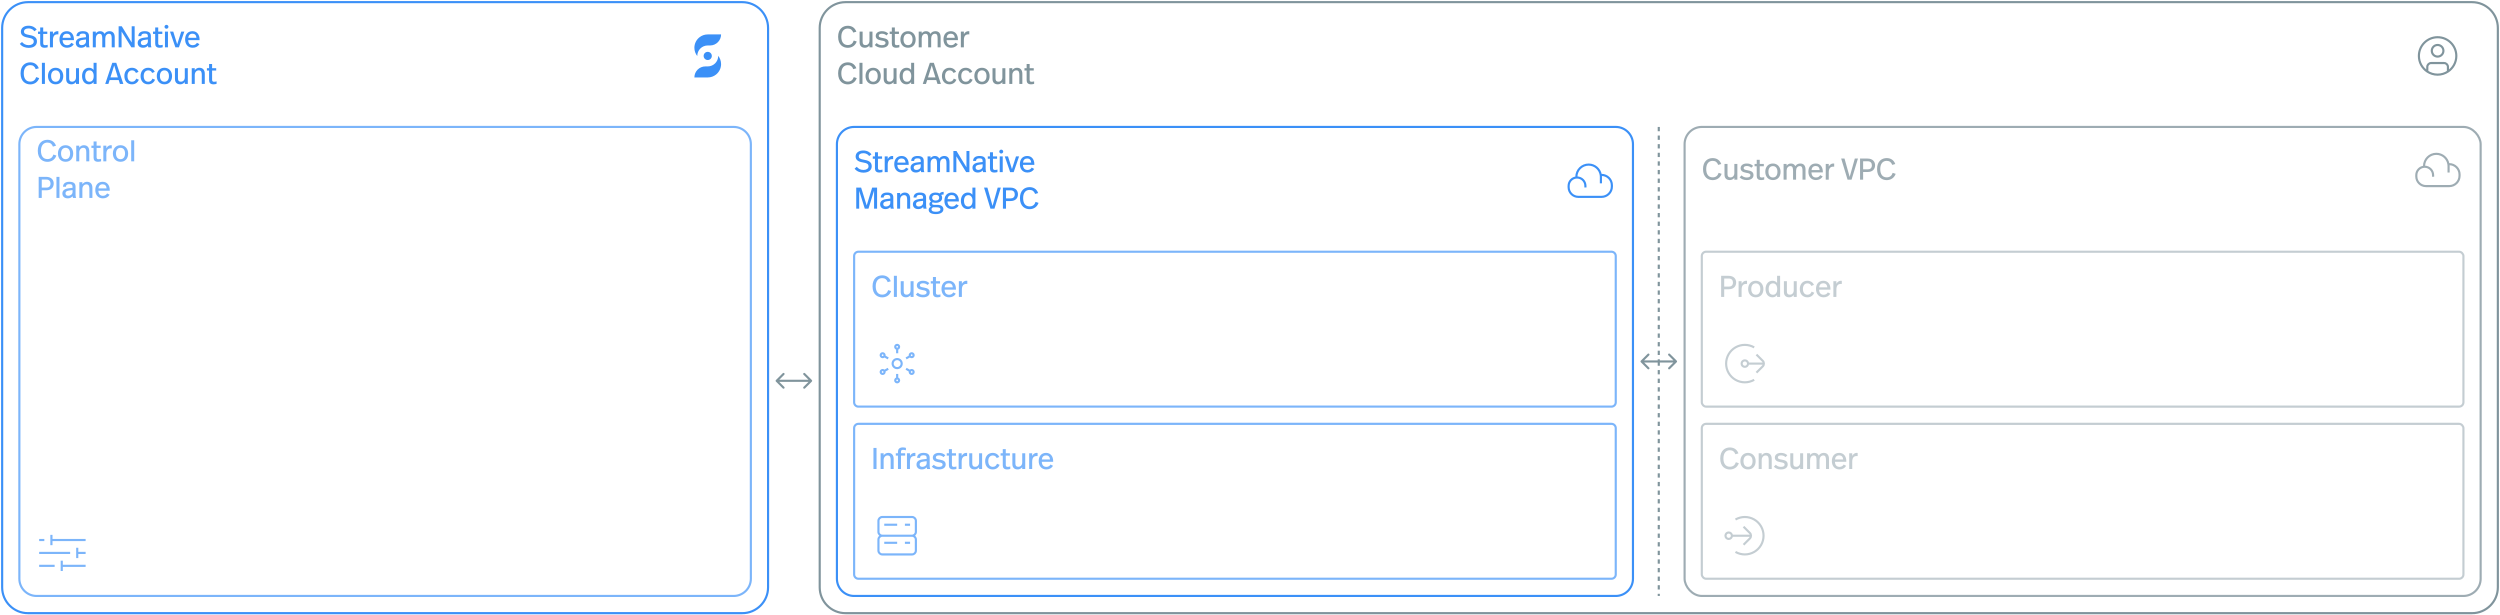 <svg width="1162" height="286" viewBox="0 0 1162 286" fill="none" xmlns="http://www.w3.org/2000/svg">
<path d="M1 13C1 6.373 6.373 1 13 1H345C351.627 1 357 6.373 357 13V273C357 279.627 351.627 285 345 285H13C6.373 285 1 279.627 1 273V13Z" stroke="#3B90F7"/>
<path d="M13.312 22.252C11.828 22.252 10.218 21.72 9.21 20.39L10.232 19.522C10.96 20.39 11.912 20.992 13.34 20.992C14.656 20.992 15.692 20.362 15.692 19.34C15.692 18.374 15.258 17.842 12.878 17.464C10.778 17.128 9.7 16.246 9.7 14.734C9.7 13.04 11.128 11.948 13.228 11.948C15.118 11.948 16.35 12.774 17.064 13.726L15.972 14.538C15.594 13.992 14.838 13.208 13.228 13.208C11.968 13.208 11.156 13.74 11.156 14.678C11.156 15.504 11.576 15.91 13.844 16.302C16.196 16.708 17.176 17.618 17.176 19.27C17.176 20.95 15.902 22.252 13.312 22.252ZM18.679 12.76H20.079V14.692H21.983V15.77H20.079V20.068C20.079 20.698 20.317 21.006 21.017 21.006C21.437 21.006 21.871 20.908 22.165 20.824V21.972C21.787 22.084 21.311 22.196 20.737 22.196C19.211 22.196 18.679 21.398 18.679 20.264V15.77H17.671V14.692H18.679V12.76ZM26.671 14.496C26.811 14.496 27.007 14.51 27.133 14.524V15.98C26.923 15.966 26.797 15.966 26.699 15.966C25.523 15.966 24.613 16.568 24.613 18.612V22H23.213V14.692H24.613V15.91C25.103 14.986 25.873 14.496 26.671 14.496ZM31.174 22.196C28.906 22.196 27.646 20.502 27.646 18.318C27.646 16.106 28.822 14.496 31.076 14.496C33.204 14.496 34.366 16.176 34.366 18.318V18.64H29.088C29.13 20.18 29.886 21.006 31.216 21.006C32.154 21.006 32.798 20.53 33.134 19.9L34.296 20.516C33.652 21.58 32.616 22.196 31.174 22.196ZM29.102 17.562H32.91C32.812 16.316 32.14 15.658 31.062 15.658C29.914 15.658 29.214 16.358 29.102 17.562ZM38.508 14.496C40.594 14.496 41.364 15.35 41.364 16.806V20.404C41.364 20.964 41.407 21.496 41.617 22H40.16C40.062 21.748 40.007 21.468 39.978 21.202C39.404 21.944 38.495 22.196 37.724 22.196C36.142 22.196 35.233 21.244 35.233 19.942C35.233 18.654 36.087 17.772 38.145 17.52L39.965 17.296V16.904C39.965 15.924 39.657 15.602 38.467 15.602C37.389 15.602 36.913 15.938 36.885 16.806H35.526C35.569 15.21 36.745 14.496 38.508 14.496ZM39.965 19.256V18.346L38.55 18.528C37.234 18.696 36.688 19.06 36.688 19.858C36.688 20.516 37.053 20.992 37.99 20.992C39.026 20.992 39.965 20.306 39.965 19.256ZM44.533 22H43.133V14.692H44.533V15.532C45.051 14.818 45.737 14.496 46.507 14.496C47.529 14.496 48.215 14.944 48.579 15.728C49.139 14.832 50.049 14.496 50.903 14.496C52.527 14.496 53.325 15.56 53.325 17.31V22H51.925V18.066C51.925 16.526 51.743 15.7 50.637 15.7C49.643 15.7 48.929 16.582 48.929 17.856V22H47.529V18.066C47.529 16.526 47.347 15.7 46.241 15.7C45.247 15.7 44.533 16.582 44.533 17.856V22ZM61.214 12.2H62.586V22H61.06L56.51 14.65V22H55.138V12.2H56.594L61.214 19.76V12.2ZM67.274 14.496C69.36 14.496 70.13 15.35 70.13 16.806V20.404C70.13 20.964 70.172 21.496 70.382 22H68.926C68.828 21.748 68.772 21.468 68.744 21.202C68.17 21.944 67.26 22.196 66.49 22.196C64.908 22.196 63.998 21.244 63.998 19.942C63.998 18.654 64.852 17.772 66.91 17.52L68.73 17.296V16.904C68.73 15.924 68.422 15.602 67.232 15.602C66.154 15.602 65.678 15.938 65.65 16.806H64.292C64.334 15.21 65.51 14.496 67.274 14.496ZM68.73 19.256V18.346L67.316 18.528C66 18.696 65.454 19.06 65.454 19.858C65.454 20.516 65.818 20.992 66.756 20.992C67.792 20.992 68.73 20.306 68.73 19.256ZM72.136 12.76H73.536V14.692H75.44V15.77H73.536V20.068C73.536 20.698 73.774 21.006 74.474 21.006C74.894 21.006 75.328 20.908 75.622 20.824V21.972C75.244 22.084 74.768 22.196 74.194 22.196C72.668 22.196 72.136 21.398 72.136 20.264V15.77H71.128V14.692H72.136V12.76ZM77.37 13.362C76.88 13.362 76.46 12.942 76.46 12.452C76.46 11.962 76.88 11.542 77.37 11.542C77.874 11.542 78.294 11.962 78.294 12.452C78.294 12.942 77.874 13.362 77.37 13.362ZM76.67 14.692H78.07V22H76.67V14.692ZM84.236 14.692H85.678L83.158 22H81.52L79.014 14.692H80.526L82.36 20.6L84.236 14.692ZM89.567 22.196C87.299 22.196 86.039 20.502 86.039 18.318C86.039 16.106 87.215 14.496 89.469 14.496C91.597 14.496 92.759 16.176 92.759 18.318V18.64H87.481C87.523 20.18 88.279 21.006 89.609 21.006C90.547 21.006 91.191 20.53 91.527 19.9L92.689 20.516C92.045 21.58 91.009 22.196 89.567 22.196ZM87.495 17.562H91.303C91.205 16.316 90.533 15.658 89.455 15.658C88.307 15.658 87.607 16.358 87.495 17.562ZM14.04 39.224C12.052 39.224 9.56 38.006 9.56 34.086C9.56 30.39 11.814 28.976 14.054 28.976C15.552 28.976 17.274 29.62 18.03 31.734L16.602 32.14C16.168 30.922 15.356 30.264 14.04 30.264C12.178 30.264 11.044 31.692 11.044 34.072C11.044 36.424 12.038 37.936 14.04 37.936C15.524 37.936 16.392 37.18 16.826 35.836L18.212 36.298C17.512 38.314 15.804 39.224 14.04 39.224ZM19.48 29.2H20.88V39H19.48V29.2ZM25.857 39.196C23.631 39.196 22.3 37.558 22.3 35.346C22.3 33.106 23.659 31.496 25.857 31.496C28.026 31.496 29.398 33.176 29.398 35.346C29.398 37.614 28.11 39.196 25.857 39.196ZM25.857 37.992C27.172 37.992 27.956 37.026 27.956 35.318C27.956 33.652 27.116 32.7 25.857 32.7C24.596 32.7 23.756 33.652 23.756 35.318C23.756 37.026 24.541 37.992 25.857 37.992ZM33.222 39.196C31.71 39.196 30.744 38.356 30.744 36.676V31.692H32.144V36.368C32.144 37.502 32.536 37.964 33.502 37.964C34.538 37.964 35.322 37.222 35.322 35.92V31.692H36.722V39H35.322V38.146C34.804 38.832 33.992 39.196 33.222 39.196ZM43.495 29.2H44.895V39H43.495V38.118C42.935 38.916 42.067 39.196 41.339 39.196C39.379 39.196 38.133 37.628 38.133 35.36C38.133 33.12 39.407 31.496 41.367 31.496C42.347 31.496 43.033 31.874 43.495 32.518V29.2ZM41.605 32.7C40.345 32.7 39.589 33.666 39.589 35.332C39.589 37.04 40.289 37.992 41.605 37.992C42.753 37.992 43.551 37.152 43.551 35.332C43.551 33.568 42.683 32.7 41.605 32.7ZM57.322 39H55.74L55.18 37.222H50.952L50.392 39H48.908L52.184 29.2H54.046L57.322 39ZM54.788 35.99L53.08 30.404L51.33 35.99H54.788ZM61.334 39.196C59.08 39.196 57.806 37.558 57.806 35.346C57.806 33.106 59.15 31.496 61.32 31.496C62.818 31.496 63.91 32.28 64.4 33.4L63.182 33.904C62.86 33.148 62.244 32.7 61.39 32.7C60.13 32.7 59.262 33.638 59.262 35.318C59.262 37.026 60.074 37.992 61.39 37.992C62.51 37.992 63 37.32 63.322 36.536L64.554 37.068C64.022 38.286 62.958 39.196 61.334 39.196ZM68.868 39.196C66.614 39.196 65.34 37.558 65.34 35.346C65.34 33.106 66.684 31.496 68.854 31.496C70.352 31.496 71.444 32.28 71.934 33.4L70.716 33.904C70.394 33.148 69.778 32.7 68.924 32.7C67.664 32.7 66.796 33.638 66.796 35.318C66.796 37.026 67.608 37.992 68.924 37.992C70.044 37.992 70.534 37.32 70.856 36.536L72.088 37.068C71.556 38.286 70.492 39.196 68.868 39.196ZM76.429 39.196C74.203 39.196 72.873 37.558 72.873 35.346C72.873 33.106 74.231 31.496 76.429 31.496C78.599 31.496 79.971 33.176 79.971 35.346C79.971 37.614 78.683 39.196 76.429 39.196ZM76.429 37.992C77.745 37.992 78.529 37.026 78.529 35.318C78.529 33.652 77.689 32.7 76.429 32.7C75.169 32.7 74.329 33.652 74.329 35.318C74.329 37.026 75.113 37.992 76.429 37.992ZM83.795 39.196C82.283 39.196 81.317 38.356 81.317 36.676V31.692H82.717V36.368C82.717 37.502 83.109 37.964 84.075 37.964C85.111 37.964 85.895 37.222 85.895 35.92V31.692H87.295V39H85.895V38.146C85.377 38.832 84.565 39.196 83.795 39.196ZM92.667 31.496C94.305 31.496 95.187 32.56 95.187 34.31V39H93.787V34.786C93.787 33.526 93.521 32.7 92.373 32.7C91.323 32.7 90.525 33.582 90.525 34.842V39H89.125V31.692H90.525V32.644C91.085 31.832 91.869 31.496 92.667 31.496ZM97.183 29.76H98.583V31.692H100.487V32.77H98.583V37.068C98.583 37.698 98.821 38.006 99.521 38.006C99.941 38.006 100.375 37.908 100.669 37.824V38.972C100.291 39.084 99.815 39.196 99.241 39.196C97.715 39.196 97.183 38.398 97.183 37.264V32.77H96.175V31.692H97.183V29.76Z" fill="#3B90F7"/>
<path d="M324.088 26C324.088 23.31 326.264 21.134 328.955 21.134H330.025C332.863 21.134 335.159 18.837 335.159 16H328.955C327.485 16 326.137 16.511 325.075 17.362C323.657 18.499 322.75 20.244 322.75 22.204C322.75 23.66 323.251 24.997 324.089 26.055C324.089 26.046 324.089 26.037 324.089 26.028C324.089 26.019 324.088 26.01 324.088 26Z" fill="#3B90F7"/>
<path d="M328.954 27.902C330.005 27.902 330.856 27.051 330.856 26C330.856 24.948 330.005 24.097 328.954 24.097C327.902 24.097 327.051 24.948 327.051 26C327.051 27.051 327.902 27.902 328.954 27.902Z" fill="#3B90F7"/>
<path d="M328.955 30.866C331.645 30.866 333.821 28.69 333.821 26C333.821 25.99 333.82 25.981 333.82 25.972C333.82 25.963 333.82 25.954 333.82 25.945C334.658 27.003 335.159 28.34 335.159 29.796C335.159 31.756 334.252 33.501 332.834 34.638C331.772 35.489 330.424 36 328.955 36H322.75C322.75 33.163 325.046 30.866 327.884 30.866H328.955Z" fill="#3B90F7"/>
<path d="M9 67C9 62.582 12.582 59 17 59H341C345.418 59 349 62.582 349 67V269C349 273.418 345.418 277 341 277H17C12.582 277 9 273.418 9 269V67Z" stroke="#7CB5FA"/>
<path d="M22.04 75.224C20.052 75.224 17.56 74.006 17.56 70.086C17.56 66.39 19.814 64.976 22.054 64.976C23.552 64.976 25.274 65.62 26.03 67.734L24.602 68.14C24.168 66.922 23.356 66.264 22.04 66.264C20.178 66.264 19.044 67.692 19.044 70.072C19.044 72.424 20.038 73.936 22.04 73.936C23.524 73.936 24.392 73.18 24.826 71.836L26.212 72.298C25.512 74.314 23.804 75.224 22.04 75.224ZM30.48 75.196C28.254 75.196 26.924 73.558 26.924 71.346C26.924 69.106 28.282 67.496 30.48 67.496C32.65 67.496 34.022 69.176 34.022 71.346C34.022 73.614 32.734 75.196 30.48 75.196ZM30.48 73.992C31.796 73.992 32.58 73.026 32.58 71.318C32.58 69.652 31.74 68.7 30.48 68.7C29.22 68.7 28.38 69.652 28.38 71.318C28.38 73.026 29.164 73.992 30.48 73.992ZM38.979 67.496C40.617 67.496 41.499 68.56 41.499 70.31V75H40.099V70.786C40.099 69.526 39.833 68.7 38.685 68.7C37.635 68.7 36.837 69.582 36.837 70.842V75H35.437V67.692H36.837V68.644C37.397 67.832 38.181 67.496 38.979 67.496ZM43.496 65.76H44.896V67.692H46.8V68.77H44.896V73.068C44.896 73.698 45.134 74.006 45.834 74.006C46.254 74.006 46.688 73.908 46.982 73.824V74.972C46.604 75.084 46.128 75.196 45.554 75.196C44.028 75.196 43.496 74.398 43.496 73.264V68.77H42.488V67.692H43.496V65.76ZM51.487 67.496C51.627 67.496 51.823 67.51 51.949 67.524V68.98C51.739 68.966 51.613 68.966 51.515 68.966C50.339 68.966 49.429 69.568 49.429 71.612V75H48.029V67.692H49.429V68.91C49.919 67.986 50.689 67.496 51.487 67.496ZM56.019 75.196C53.793 75.196 52.463 73.558 52.463 71.346C52.463 69.106 53.821 67.496 56.019 67.496C58.189 67.496 59.561 69.176 59.561 71.346C59.561 73.614 58.273 75.196 56.019 75.196ZM56.019 73.992C57.335 73.992 58.119 73.026 58.119 71.318C58.119 69.652 57.279 68.7 56.019 68.7C54.759 68.7 53.919 69.652 53.919 71.318C53.919 73.026 54.703 73.992 56.019 73.992ZM60.976 65.2H62.376V75H60.976V65.2ZM17.98 82.2H21.466C23.944 82.2 24.966 83.726 24.966 85.28C24.966 87.072 23.846 88.444 21.508 88.444H19.408V92H17.98V82.2ZM19.408 87.212H21.606C22.586 87.212 23.482 86.722 23.482 85.294C23.482 84.216 22.782 83.46 21.634 83.46H19.408V87.212ZM26.236 82.2H27.636V92H26.236V82.2ZM32.262 84.496C34.348 84.496 35.118 85.35 35.118 86.806V90.404C35.118 90.964 35.16 91.496 35.37 92H33.914C33.816 91.748 33.76 91.468 33.732 91.202C33.158 91.944 32.248 92.196 31.478 92.196C29.896 92.196 28.986 91.244 28.986 89.942C28.986 88.654 29.84 87.772 31.898 87.52L33.718 87.296V86.904C33.718 85.924 33.41 85.602 32.22 85.602C31.142 85.602 30.666 85.938 30.638 86.806H29.28C29.322 85.21 30.498 84.496 32.262 84.496ZM33.718 89.256V88.346L32.304 88.528C30.988 88.696 30.442 89.06 30.442 89.858C30.442 90.516 30.806 90.992 31.744 90.992C32.78 90.992 33.718 90.306 33.718 89.256ZM40.429 84.496C42.067 84.496 42.949 85.56 42.949 87.31V92H41.549V87.786C41.549 86.526 41.283 85.7 40.135 85.7C39.085 85.7 38.287 86.582 38.287 87.842V92H36.887V84.692H38.287V85.644C38.847 84.832 39.631 84.496 40.429 84.496ZM47.815 92.196C45.547 92.196 44.287 90.502 44.287 88.318C44.287 86.106 45.463 84.496 47.717 84.496C49.845 84.496 51.007 86.176 51.007 88.318V88.64H45.729C45.771 90.18 46.527 91.006 47.857 91.006C48.795 91.006 49.439 90.53 49.775 89.9L50.937 90.516C50.293 91.58 49.257 92.196 47.815 92.196ZM45.743 87.562H49.551C49.453 86.316 48.781 85.658 47.703 85.658C46.555 85.658 45.855 86.358 45.743 87.562Z" fill="#7CB5FA"/>
<path d="M32.599 257L18.199 257M39.799 257H35.899M35.899 259.4V254.6M25.399 263L18.199 263M39.799 263H28.699M28.699 265.4V260.6M20.599 251L18.199 251M39.799 251H23.899M23.899 253.4V248.6" stroke="#7CB5FA"/>
<path d="M360.646 176.646C360.451 176.842 360.451 177.158 360.646 177.354L363.828 180.536C364.024 180.731 364.34 180.731 364.536 180.536C364.731 180.34 364.731 180.024 364.536 179.828L361.707 177L364.536 174.172C364.731 173.976 364.731 173.66 364.536 173.464C364.34 173.269 364.024 173.269 363.828 173.464L360.646 176.646ZM377.354 177.354C377.549 177.158 377.549 176.842 377.354 176.646L374.172 173.464C373.976 173.269 373.66 173.269 373.464 173.464C373.269 173.66 373.269 173.976 373.464 174.172L376.293 177L373.464 179.828C373.269 180.024 373.269 180.34 373.464 180.536C373.66 180.731 373.976 180.731 374.172 180.536L377.354 177.354ZM361 177L361 177.5L377 177.5L377 177L377 176.5L361 176.5L361 177Z" fill="#80949C"/>
<path d="M381 13C381 6.373 386.373 1 393 1H1149C1155.63 1 1161 6.373 1161 13V273C1161 279.627 1155.63 285 1149 285H393C386.373 285 381 279.627 381 273V13Z" stroke="#80949C"/>
<path d="M394.04 22.224C392.052 22.224 389.56 21.006 389.56 17.086C389.56 13.39 391.814 11.976 394.054 11.976C395.552 11.976 397.274 12.62 398.03 14.734L396.602 15.14C396.168 13.922 395.356 13.264 394.04 13.264C392.178 13.264 391.044 14.692 391.044 17.072C391.044 19.424 392.038 20.936 394.04 20.936C395.524 20.936 396.392 20.18 396.826 18.836L398.212 19.298C397.512 21.314 395.804 22.224 394.04 22.224ZM402.025 22.196C400.513 22.196 399.547 21.356 399.547 19.676V14.692H400.947V19.368C400.947 20.502 401.339 20.964 402.305 20.964C403.341 20.964 404.125 20.222 404.125 18.92V14.692H405.525V22H404.125V21.146C403.607 21.832 402.795 22.196 402.025 22.196ZM409.931 14.496C411.247 14.496 412.185 14.944 412.857 15.616L412.017 16.47C411.485 15.966 410.757 15.658 409.931 15.658C408.979 15.658 408.447 16.022 408.447 16.61C408.447 17.212 408.867 17.422 410.295 17.646C412.073 17.926 413.025 18.486 413.025 19.9C413.025 21.244 411.933 22.196 409.889 22.196C408.447 22.196 407.299 21.706 406.585 20.908L407.495 20.012C408.055 20.642 408.909 21.006 409.861 21.006C411.051 21.006 411.597 20.6 411.597 19.97C411.597 19.368 411.289 19.06 409.539 18.794C407.831 18.528 407.047 17.814 407.047 16.666C407.047 15.308 408.223 14.496 409.931 14.496ZM414.525 12.76H415.925V14.692H417.829V15.77H415.925V20.068C415.925 20.698 416.163 21.006 416.863 21.006C417.283 21.006 417.717 20.908 418.011 20.824V21.972C417.633 22.084 417.157 22.196 416.583 22.196C415.057 22.196 414.525 21.398 414.525 20.264V15.77H413.517V14.692H414.525V12.76ZM422.058 22.196C419.832 22.196 418.502 20.558 418.502 18.346C418.502 16.106 419.86 14.496 422.058 14.496C424.228 14.496 425.6 16.176 425.6 18.346C425.6 20.614 424.312 22.196 422.058 22.196ZM422.058 20.992C423.374 20.992 424.158 20.026 424.158 18.318C424.158 16.652 423.318 15.7 422.058 15.7C420.798 15.7 419.958 16.652 419.958 18.318C419.958 20.026 420.742 20.992 422.058 20.992ZM428.415 22H427.015V14.692H428.415V15.532C428.933 14.818 429.619 14.496 430.389 14.496C431.411 14.496 432.097 14.944 432.461 15.728C433.021 14.832 433.931 14.496 434.785 14.496C436.409 14.496 437.207 15.56 437.207 17.31V22H435.807V18.066C435.807 16.526 435.625 15.7 434.519 15.7C433.525 15.7 432.811 16.582 432.811 17.856V22H431.411V18.066C431.411 16.526 431.229 15.7 430.123 15.7C429.129 15.7 428.415 16.582 428.415 17.856V22ZM442.059 22.196C439.791 22.196 438.531 20.502 438.531 18.318C438.531 16.106 439.707 14.496 441.961 14.496C444.089 14.496 445.251 16.176 445.251 18.318V18.64H439.973C440.015 20.18 440.771 21.006 442.101 21.006C443.039 21.006 443.683 20.53 444.019 19.9L445.181 20.516C444.537 21.58 443.501 22.196 442.059 22.196ZM439.987 17.562H443.795C443.697 16.316 443.025 15.658 441.947 15.658C440.799 15.658 440.099 16.358 439.987 17.562ZM450.065 14.496C450.205 14.496 450.401 14.51 450.527 14.524V15.98C450.317 15.966 450.191 15.966 450.093 15.966C448.917 15.966 448.007 16.568 448.007 18.612V22H446.607V14.692H448.007V15.91C448.497 14.986 449.267 14.496 450.065 14.496ZM394.04 39.224C392.052 39.224 389.56 38.006 389.56 34.086C389.56 30.39 391.814 28.976 394.054 28.976C395.552 28.976 397.274 29.62 398.03 31.734L396.602 32.14C396.168 30.922 395.356 30.264 394.04 30.264C392.178 30.264 391.044 31.692 391.044 34.072C391.044 36.424 392.038 37.936 394.04 37.936C395.524 37.936 396.392 37.18 396.826 35.836L398.212 36.298C397.512 38.314 395.804 39.224 394.04 39.224ZM399.48 29.2H400.88V39H399.48V29.2ZM405.857 39.196C403.631 39.196 402.301 37.558 402.301 35.346C402.301 33.106 403.659 31.496 405.857 31.496C408.027 31.496 409.399 33.176 409.399 35.346C409.399 37.614 408.111 39.196 405.857 39.196ZM405.857 37.992C407.173 37.992 407.957 37.026 407.957 35.318C407.957 33.652 407.117 32.7 405.857 32.7C404.597 32.7 403.757 33.652 403.757 35.318C403.757 37.026 404.541 37.992 405.857 37.992ZM413.222 39.196C411.71 39.196 410.744 38.356 410.744 36.676V31.692H412.144V36.368C412.144 37.502 412.536 37.964 413.502 37.964C414.538 37.964 415.322 37.222 415.322 35.92V31.692H416.722V39H415.322V38.146C414.804 38.832 413.992 39.196 413.222 39.196ZM423.495 29.2H424.895V39H423.495V38.118C422.935 38.916 422.067 39.196 421.339 39.196C419.379 39.196 418.133 37.628 418.133 35.36C418.133 33.12 419.407 31.496 421.367 31.496C422.347 31.496 423.033 31.874 423.495 32.518V29.2ZM421.605 32.7C420.345 32.7 419.589 33.666 419.589 35.332C419.589 37.04 420.289 37.992 421.605 37.992C422.753 37.992 423.551 37.152 423.551 35.332C423.551 33.568 422.683 32.7 421.605 32.7ZM437.322 39H435.74L435.18 37.222H430.952L430.392 39H428.908L432.184 29.2H434.046L437.322 39ZM434.788 35.99L433.08 30.404L431.33 35.99H434.788ZM441.334 39.196C439.08 39.196 437.806 37.558 437.806 35.346C437.806 33.106 439.15 31.496 441.32 31.496C442.818 31.496 443.91 32.28 444.4 33.4L443.182 33.904C442.86 33.148 442.244 32.7 441.39 32.7C440.13 32.7 439.262 33.638 439.262 35.318C439.262 37.026 440.074 37.992 441.39 37.992C442.51 37.992 443 37.32 443.322 36.536L444.554 37.068C444.022 38.286 442.958 39.196 441.334 39.196ZM448.868 39.196C446.614 39.196 445.34 37.558 445.34 35.346C445.34 33.106 446.684 31.496 448.854 31.496C450.352 31.496 451.444 32.28 451.934 33.4L450.716 33.904C450.394 33.148 449.778 32.7 448.924 32.7C447.664 32.7 446.796 33.638 446.796 35.318C446.796 37.026 447.608 37.992 448.924 37.992C450.044 37.992 450.534 37.32 450.856 36.536L452.088 37.068C451.556 38.286 450.492 39.196 448.868 39.196ZM456.429 39.196C454.203 39.196 452.873 37.558 452.873 35.346C452.873 33.106 454.231 31.496 456.429 31.496C458.599 31.496 459.971 33.176 459.971 35.346C459.971 37.614 458.683 39.196 456.429 39.196ZM456.429 37.992C457.745 37.992 458.529 37.026 458.529 35.318C458.529 33.652 457.689 32.7 456.429 32.7C455.169 32.7 454.329 33.652 454.329 35.318C454.329 37.026 455.113 37.992 456.429 37.992ZM463.795 39.196C462.283 39.196 461.317 38.356 461.317 36.676V31.692H462.717V36.368C462.717 37.502 463.109 37.964 464.075 37.964C465.111 37.964 465.895 37.222 465.895 35.92V31.692H467.295V39H465.895V38.146C465.377 38.832 464.565 39.196 463.795 39.196ZM472.667 31.496C474.305 31.496 475.187 32.56 475.187 34.31V39H473.787V34.786C473.787 33.526 473.521 32.7 472.373 32.7C471.323 32.7 470.525 33.582 470.525 34.842V39H469.125V31.692H470.525V32.644C471.085 31.832 471.869 31.496 472.667 31.496ZM477.183 29.76H478.583V31.692H480.487V32.77H478.583V37.068C478.583 37.698 478.821 38.006 479.521 38.006C479.941 38.006 480.375 37.908 480.669 37.824V38.972C480.291 39.084 479.815 39.196 479.241 39.196C477.715 39.196 477.183 38.398 477.183 37.264V32.77H476.175V31.692H477.183V29.76Z" fill="#80949C"/>
<path d="M1137.8 33.257V31.1C1137.8 30.106 1136.99 29.3 1136 29.3H1130C1129.01 29.3 1128.2 30.106 1128.2 31.1V33.257M1137.8 33.257C1140.15 31.7 1141.7 29.031 1141.7 26C1141.7 21.195 1137.81 17.3 1133 17.3C1128.2 17.3 1124.3 21.195 1124.3 26C1124.3 29.031 1125.85 31.7 1128.2 33.257M1137.8 33.257C1136.42 34.169 1134.77 34.7 1133 34.7C1131.23 34.7 1129.58 34.169 1128.2 33.257M1135.7 23.6C1135.7 25.091 1134.49 26.3 1133 26.3C1131.51 26.3 1130.3 25.091 1130.3 23.6C1130.3 22.109 1131.51 20.9 1133 20.9C1134.49 20.9 1135.7 22.109 1135.7 23.6Z" stroke="#80949C"/>
<path d="M389 67C389 62.582 392.582 59 397 59H751C755.418 59 759 62.582 759 67V269C759 273.418 755.418 277 751 277H397C392.582 277 389 273.418 389 269V67Z" stroke="#3B90F7"/>
<path d="M401.312 80.252C399.828 80.252 398.218 79.72 397.21 78.39L398.232 77.522C398.96 78.39 399.912 78.992 401.34 78.992C402.656 78.992 403.692 78.362 403.692 77.34C403.692 76.374 403.258 75.842 400.878 75.464C398.778 75.128 397.7 74.246 397.7 72.734C397.7 71.04 399.128 69.948 401.228 69.948C403.118 69.948 404.35 70.774 405.064 71.726L403.972 72.538C403.594 71.992 402.838 71.208 401.228 71.208C399.968 71.208 399.156 71.74 399.156 72.678C399.156 73.504 399.576 73.91 401.844 74.302C404.196 74.708 405.176 75.618 405.176 77.27C405.176 78.95 403.902 80.252 401.312 80.252ZM406.679 70.76H408.079V72.692H409.983V73.77H408.079V78.068C408.079 78.698 408.317 79.006 409.017 79.006C409.437 79.006 409.871 78.908 410.165 78.824V79.972C409.787 80.084 409.311 80.196 408.737 80.196C407.211 80.196 406.679 79.398 406.679 78.264V73.77H405.671V72.692H406.679V70.76ZM414.671 72.496C414.811 72.496 415.007 72.51 415.133 72.524V73.98C414.923 73.966 414.797 73.966 414.699 73.966C413.523 73.966 412.613 74.568 412.613 76.612V80H411.213V72.692H412.613V73.91C413.103 72.986 413.873 72.496 414.671 72.496ZM419.174 80.196C416.906 80.196 415.646 78.502 415.646 76.318C415.646 74.106 416.822 72.496 419.076 72.496C421.204 72.496 422.366 74.176 422.366 76.318V76.64H417.088C417.13 78.18 417.886 79.006 419.216 79.006C420.154 79.006 420.798 78.53 421.134 77.9L422.296 78.516C421.652 79.58 420.616 80.196 419.174 80.196ZM417.102 75.562H420.91C420.812 74.316 420.14 73.658 419.062 73.658C417.914 73.658 417.214 74.358 417.102 75.562ZM426.508 72.496C428.595 72.496 429.365 73.35 429.365 74.806V78.404C429.365 78.964 429.407 79.496 429.617 80H428.161C428.063 79.748 428.007 79.468 427.979 79.202C427.405 79.944 426.495 80.196 425.725 80.196C424.143 80.196 423.233 79.244 423.233 77.942C423.233 76.654 424.087 75.772 426.145 75.52L427.965 75.296V74.904C427.965 73.924 427.657 73.602 426.467 73.602C425.389 73.602 424.913 73.938 424.885 74.806H423.527C423.569 73.21 424.745 72.496 426.508 72.496ZM427.965 77.256V76.346L426.551 76.528C425.235 76.696 424.689 77.06 424.689 77.858C424.689 78.516 425.053 78.992 425.991 78.992C427.027 78.992 427.965 78.306 427.965 77.256ZM432.533 80H431.133V72.692H432.533V73.532C433.051 72.818 433.737 72.496 434.507 72.496C435.529 72.496 436.215 72.944 436.579 73.728C437.139 72.832 438.049 72.496 438.903 72.496C440.527 72.496 441.325 73.56 441.325 75.31V80H439.925V76.066C439.925 74.526 439.743 73.7 438.637 73.7C437.643 73.7 436.929 74.582 436.929 75.856V80H435.529V76.066C435.529 74.526 435.347 73.7 434.241 73.7C433.247 73.7 432.533 74.582 432.533 75.856V80ZM449.214 70.2H450.586V80H449.06L444.51 72.65V80H443.138V70.2H444.594L449.214 77.76V70.2ZM455.274 72.496C457.36 72.496 458.13 73.35 458.13 74.806V78.404C458.13 78.964 458.172 79.496 458.382 80H456.926C456.828 79.748 456.772 79.468 456.744 79.202C456.17 79.944 455.26 80.196 454.49 80.196C452.908 80.196 451.998 79.244 451.998 77.942C451.998 76.654 452.852 75.772 454.91 75.52L456.73 75.296V74.904C456.73 73.924 456.422 73.602 455.232 73.602C454.154 73.602 453.678 73.938 453.65 74.806H452.292C452.334 73.21 453.51 72.496 455.274 72.496ZM456.73 77.256V76.346L455.316 76.528C454 76.696 453.454 77.06 453.454 77.858C453.454 78.516 453.818 78.992 454.756 78.992C455.792 78.992 456.73 78.306 456.73 77.256ZM460.136 70.76H461.536V72.692H463.44V73.77H461.536V78.068C461.536 78.698 461.774 79.006 462.474 79.006C462.894 79.006 463.328 78.908 463.622 78.824V79.972C463.244 80.084 462.768 80.196 462.194 80.196C460.668 80.196 460.136 79.398 460.136 78.264V73.77H459.128V72.692H460.136V70.76ZM465.37 71.362C464.88 71.362 464.46 70.942 464.46 70.452C464.46 69.962 464.88 69.542 465.37 69.542C465.874 69.542 466.294 69.962 466.294 70.452C466.294 70.942 465.874 71.362 465.37 71.362ZM464.67 72.692H466.07V80H464.67V72.692ZM472.236 72.692H473.678L471.158 80H469.52L467.014 72.692H468.526L470.36 78.6L472.236 72.692ZM477.567 80.196C475.299 80.196 474.039 78.502 474.039 76.318C474.039 74.106 475.215 72.496 477.469 72.496C479.597 72.496 480.759 74.176 480.759 76.318V76.64H475.481C475.523 78.18 476.279 79.006 477.609 79.006C478.547 79.006 479.191 78.53 479.527 77.9L480.689 78.516C480.045 79.58 479.009 80.196 477.567 80.196ZM475.495 75.562H479.303C479.205 74.316 478.533 73.658 477.455 73.658C476.307 73.658 475.607 74.358 475.495 75.562ZM405.372 87.2H407.668V97H406.268V88.572L403.664 97H401.956L399.352 88.684V97H397.98V87.2H400.248L402.838 95.516L405.372 87.2ZM412.358 89.496C414.444 89.496 415.214 90.35 415.214 91.806V95.404C415.214 95.964 415.256 96.496 415.466 97H414.01C413.912 96.748 413.856 96.468 413.828 96.202C413.254 96.944 412.344 97.196 411.574 97.196C409.992 97.196 409.082 96.244 409.082 94.942C409.082 93.654 409.936 92.772 411.994 92.52L413.814 92.296V91.904C413.814 90.924 413.506 90.602 412.316 90.602C411.238 90.602 410.762 90.938 410.734 91.806H409.376C409.418 90.21 410.594 89.496 412.358 89.496ZM413.814 94.256V93.346L412.4 93.528C411.084 93.696 410.538 94.06 410.538 94.858C410.538 95.516 410.902 95.992 411.84 95.992C412.876 95.992 413.814 95.306 413.814 94.256ZM420.524 89.496C422.162 89.496 423.044 90.56 423.044 92.31V97H421.644V92.786C421.644 91.526 421.378 90.7 420.23 90.7C419.18 90.7 418.382 91.582 418.382 92.842V97H416.982V89.692H418.382V90.644C418.942 89.832 419.726 89.496 420.524 89.496ZM427.589 89.496C429.675 89.496 430.445 90.35 430.445 91.806V95.404C430.445 95.964 430.487 96.496 430.697 97H429.241C429.143 96.748 429.087 96.468 429.059 96.202C428.485 96.944 427.575 97.196 426.805 97.196C425.223 97.196 424.313 96.244 424.313 94.942C424.313 93.654 425.167 92.772 427.225 92.52L429.045 92.296V91.904C429.045 90.924 428.737 90.602 427.547 90.602C426.469 90.602 425.993 90.938 425.965 91.806H424.607C424.649 90.21 425.825 89.496 427.589 89.496ZM429.045 94.256V93.346L427.631 93.528C426.315 93.696 425.769 94.06 425.769 94.858C425.769 95.516 426.133 95.992 427.071 95.992C428.107 95.992 429.045 95.306 429.045 94.256ZM435.027 99.52C432.577 99.52 431.653 98.624 431.653 97.532C431.653 96.888 432.031 96.412 432.703 96.048C432.227 95.74 432.003 95.362 432.003 94.816C432.003 94.41 432.213 93.976 432.731 93.612C432.213 93.22 431.877 92.66 431.877 91.946C431.877 90.616 432.871 89.496 434.873 89.496C435.643 89.496 436.259 89.65 436.735 89.916C437.127 89.426 437.771 89.174 438.597 89.174V90.42C438.093 90.42 437.813 90.448 437.505 90.588C437.771 90.98 437.911 91.428 437.911 91.946C437.911 93.346 436.735 94.27 434.901 94.27C434.411 94.27 433.893 94.186 433.459 94.004C433.333 94.172 433.235 94.368 433.235 94.522C433.235 94.97 433.487 95.208 434.173 95.208H435.629C437.729 95.208 438.485 96.16 438.485 97.294C438.485 98.61 437.211 99.52 435.027 99.52ZM434.873 93.22C435.951 93.22 436.539 92.73 436.539 91.918C436.539 91.078 436.007 90.56 434.901 90.56C433.823 90.56 433.263 91.078 433.263 91.918C433.263 92.688 433.795 93.22 434.873 93.22ZM435.027 98.428C436.427 98.428 437.113 97.994 437.113 97.35C437.113 96.664 436.679 96.342 435.195 96.342H433.627C433.067 96.692 432.955 96.972 432.955 97.336C432.955 98.008 433.501 98.428 435.027 98.428ZM442.485 97.196C440.217 97.196 438.957 95.502 438.957 93.318C438.957 91.106 440.133 89.496 442.387 89.496C444.515 89.496 445.677 91.176 445.677 93.318V93.64H440.399C440.441 95.18 441.197 96.006 442.527 96.006C443.465 96.006 444.109 95.53 444.445 94.9L445.607 95.516C444.963 96.58 443.927 97.196 442.485 97.196ZM440.413 92.562H444.221C444.123 91.316 443.451 90.658 442.373 90.658C441.225 90.658 440.525 91.358 440.413 92.562ZM451.975 87.2H453.375V97H451.975V96.118C451.415 96.916 450.547 97.196 449.819 97.196C447.859 97.196 446.613 95.628 446.613 93.36C446.613 91.12 447.887 89.496 449.847 89.496C450.827 89.496 451.513 89.874 451.975 90.518V87.2ZM450.085 90.7C448.825 90.7 448.069 91.666 448.069 93.332C448.069 95.04 448.769 95.992 450.085 95.992C451.233 95.992 452.031 95.152 452.031 93.332C452.031 91.568 451.163 90.7 450.085 90.7ZM463.731 87.2H465.187L462.219 97H460.357L457.389 87.2H458.943L461.337 95.726L463.731 87.2ZM466.162 87.2H469.648C472.126 87.2 473.148 88.726 473.148 90.28C473.148 92.072 472.028 93.444 469.69 93.444H467.59V97H466.162V87.2ZM467.59 92.212H469.788C470.768 92.212 471.664 91.722 471.664 90.294C471.664 89.216 470.964 88.46 469.816 88.46H467.59V92.212ZM478.548 97.224C476.56 97.224 474.068 96.006 474.068 92.086C474.068 88.39 476.322 86.976 478.562 86.976C480.06 86.976 481.782 87.62 482.538 89.734L481.11 90.14C480.676 88.922 479.864 88.264 478.548 88.264C476.686 88.264 475.552 89.692 475.552 92.072C475.552 94.424 476.546 95.936 478.548 95.936C480.032 95.936 480.9 95.18 481.334 93.836L482.72 94.298C482.02 96.314 480.312 97.224 478.548 97.224Z" fill="#3B90F7"/>
<path d="M736.9 87.132V86.4C736.9 84.246 735.154 82.5 733 82.5C732.899 82.5 732.799 82.504 732.7 82.511M744.1 85.2L744.1 82.2C744.1 81.894 744.075 81.593 744.029 81.3M732.7 82.511L732.7 82.2C732.7 79.052 735.252 76.5 738.4 76.5C741.241 76.5 743.597 78.58 744.029 81.3M732.7 82.511C730.686 82.665 729.1 84.347 729.1 86.4V87C729.1 89.485 731.114 91.5 733.6 91.5H744.4C747.051 91.5 749.2 89.351 749.2 86.7V86.1C749.2 83.449 747.051 81.3 744.4 81.3H744.029" stroke="#3B90F7"/>
<path d="M397 119C397 117.895 397.895 117 399 117H749C750.105 117 751 117.895 751 119V187C751 188.105 750.105 189 749 189H399C397.895 189 397 188.105 397 187V119Z" stroke="#7CB5FA"/>
<path d="M410.04 138.224C408.052 138.224 405.56 137.006 405.56 133.086C405.56 129.39 407.814 127.976 410.054 127.976C411.552 127.976 413.274 128.62 414.03 130.734L412.602 131.14C412.168 129.922 411.356 129.264 410.04 129.264C408.178 129.264 407.044 130.692 407.044 133.072C407.044 135.424 408.038 136.936 410.04 136.936C411.524 136.936 412.392 136.18 412.826 134.836L414.212 135.298C413.512 137.314 411.804 138.224 410.04 138.224ZM415.48 128.2H416.88V138H415.48V128.2ZM421.129 138.196C419.617 138.196 418.651 137.356 418.651 135.676V130.692H420.051V135.368C420.051 136.502 420.443 136.964 421.409 136.964C422.445 136.964 423.229 136.222 423.229 134.92V130.692H424.629V138H423.229V137.146C422.711 137.832 421.899 138.196 421.129 138.196ZM429.035 130.496C430.351 130.496 431.289 130.944 431.961 131.616L431.121 132.47C430.589 131.966 429.861 131.658 429.035 131.658C428.083 131.658 427.551 132.022 427.551 132.61C427.551 133.212 427.971 133.422 429.399 133.646C431.177 133.926 432.129 134.486 432.129 135.9C432.129 137.244 431.037 138.196 428.993 138.196C427.551 138.196 426.403 137.706 425.689 136.908L426.599 136.012C427.159 136.642 428.013 137.006 428.965 137.006C430.155 137.006 430.701 136.6 430.701 135.97C430.701 135.368 430.393 135.06 428.643 134.794C426.935 134.528 426.151 133.814 426.151 132.666C426.151 131.308 427.327 130.496 429.035 130.496ZM433.628 128.76H435.028V130.692H436.932V131.77H435.028V136.068C435.028 136.698 435.266 137.006 435.966 137.006C436.386 137.006 436.82 136.908 437.114 136.824V137.972C436.736 138.084 436.26 138.196 435.686 138.196C434.16 138.196 433.628 137.398 433.628 136.264V131.77H432.62V130.692H433.628V128.76ZM441.133 138.196C438.865 138.196 437.605 136.502 437.605 134.318C437.605 132.106 438.781 130.496 441.035 130.496C443.163 130.496 444.325 132.176 444.325 134.318V134.64H439.047C439.089 136.18 439.845 137.006 441.175 137.006C442.113 137.006 442.757 136.53 443.093 135.9L444.255 136.516C443.611 137.58 442.575 138.196 441.133 138.196ZM439.061 133.562H442.869C442.771 132.316 442.099 131.658 441.021 131.658C439.873 131.658 439.173 132.358 439.061 133.562ZM449.139 130.496C449.279 130.496 449.475 130.51 449.601 130.524V131.98C449.391 131.966 449.265 131.966 449.167 131.966C447.991 131.966 447.081 132.568 447.081 134.612V138H445.681V130.692H447.081V131.91C447.571 130.986 448.341 130.496 449.139 130.496Z" fill="#7CB5FA"/>
<path d="M417.001 162.1C417.498 162.1 417.901 161.697 417.901 161.2C417.901 160.703 417.498 160.3 417.001 160.3C416.504 160.3 416.101 160.703 416.101 161.2C416.101 161.697 416.504 162.1 417.001 162.1ZM417.001 162.1V164.2M417.001 175.9C416.504 175.9 416.101 176.303 416.101 176.8C416.101 177.297 416.504 177.7 417.001 177.7C417.498 177.7 417.901 177.297 417.901 176.8C417.901 176.303 417.498 175.9 417.001 175.9ZM417.001 175.9V173.8M422.976 165.55C423.225 165.98 423.775 166.128 424.206 165.879C424.636 165.631 424.784 165.08 424.535 164.65C424.287 164.22 423.736 164.072 423.306 164.321C422.875 164.569 422.728 165.12 422.976 165.55ZM422.976 165.55L421.158 166.6M411.025 172.45C411.274 172.88 411.126 173.431 410.696 173.679C410.265 173.928 409.715 173.78 409.466 173.35C409.218 172.92 409.365 172.369 409.796 172.121C410.226 171.872 410.777 172.02 411.025 172.45ZM411.025 172.45L412.844 171.4M422.976 172.45C422.728 172.88 422.875 173.431 423.306 173.679C423.736 173.928 424.287 173.78 424.535 173.35C424.784 172.92 424.636 172.369 424.206 172.121C423.775 171.872 423.225 172.02 422.976 172.45ZM422.976 172.45L421.158 171.4M411.025 165.55C410.777 165.98 410.226 166.128 409.796 165.879C409.365 165.631 409.218 165.08 409.466 164.65C409.715 164.22 410.265 164.072 410.696 164.321C411.126 164.569 411.274 165.12 411.025 165.55ZM411.025 165.55L412.844 166.6M419.101 169C419.101 170.16 418.161 171.1 417.001 171.1C415.841 171.1 414.901 170.16 414.901 169C414.901 167.84 415.841 166.9 417.001 166.9C418.161 166.9 419.101 167.84 419.101 169Z" stroke="#7CB5FA"/>
<path d="M397 199C397 197.895 397.895 197 399 197H749C750.105 197 751 197.895 751 199V267C751 268.105 750.105 269 749 269H399C397.895 269 397 268.105 397 267V199Z" stroke="#7CB5FA"/>
<path d="M407.408 218H405.98V208.2H407.408V218ZM412.856 210.496C414.494 210.496 415.376 211.56 415.376 213.31V218H413.976V213.786C413.976 212.526 413.71 211.7 412.562 211.7C411.512 211.7 410.714 212.582 410.714 213.842V218H409.314V210.692H410.714V211.644C411.274 210.832 412.058 210.496 412.856 210.496ZM419.655 207.948C420.159 207.948 420.691 208.06 421.069 208.172V209.306C420.761 209.208 420.215 209.082 419.809 209.082C419.123 209.082 418.773 209.264 418.773 209.992V210.692H420.719V211.77H418.773V218H417.373V211.77H416.365V210.692H417.373V209.936C417.373 208.858 417.989 207.948 419.655 207.948ZM425.009 210.496C425.149 210.496 425.345 210.51 425.471 210.524V211.98C425.261 211.966 425.135 211.966 425.037 211.966C423.861 211.966 422.951 212.568 422.951 214.612V218H421.551V210.692H422.951V211.91C423.441 210.986 424.211 210.496 425.009 210.496ZM429.258 210.496C431.345 210.496 432.115 211.35 432.115 212.806V216.404C432.115 216.964 432.157 217.496 432.367 218H430.911C430.813 217.748 430.757 217.468 430.729 217.202C430.155 217.944 429.245 218.196 428.475 218.196C426.893 218.196 425.983 217.244 425.983 215.942C425.983 214.654 426.837 213.772 428.895 213.52L430.715 213.296V212.904C430.715 211.924 430.407 211.602 429.217 211.602C428.139 211.602 427.663 211.938 427.635 212.806H426.277C426.319 211.21 427.495 210.496 429.258 210.496ZM430.715 215.256V214.346L429.301 214.528C427.985 214.696 427.439 215.06 427.439 215.858C427.439 216.516 427.803 216.992 428.741 216.992C429.777 216.992 430.715 216.306 430.715 215.256ZM436.459 210.496C437.775 210.496 438.713 210.944 439.385 211.616L438.545 212.47C438.013 211.966 437.285 211.658 436.459 211.658C435.507 211.658 434.975 212.022 434.975 212.61C434.975 213.212 435.395 213.422 436.823 213.646C438.601 213.926 439.553 214.486 439.553 215.9C439.553 217.244 438.461 218.196 436.417 218.196C434.975 218.196 433.827 217.706 433.113 216.908L434.023 216.012C434.583 216.642 435.437 217.006 436.389 217.006C437.579 217.006 438.125 216.6 438.125 215.97C438.125 215.368 437.817 215.06 436.067 214.794C434.359 214.528 433.575 213.814 433.575 212.666C433.575 211.308 434.751 210.496 436.459 210.496ZM441.052 208.76H442.452V210.692H444.356V211.77H442.452V216.068C442.452 216.698 442.69 217.006 443.39 217.006C443.81 217.006 444.244 216.908 444.538 216.824V217.972C444.16 218.084 443.684 218.196 443.11 218.196C441.584 218.196 441.052 217.398 441.052 216.264V211.77H440.044V210.692H441.052V208.76ZM449.044 210.496C449.184 210.496 449.38 210.51 449.506 210.524V211.98C449.296 211.966 449.17 211.966 449.072 211.966C447.896 211.966 446.986 212.568 446.986 214.612V218H445.586V210.692H446.986V211.91C447.476 210.986 448.246 210.496 449.044 210.496ZM452.984 218.196C451.472 218.196 450.506 217.356 450.506 215.676V210.692H451.906V215.368C451.906 216.502 452.298 216.964 453.264 216.964C454.3 216.964 455.084 216.222 455.084 214.92V210.692H456.484V218H455.084V217.146C454.566 217.832 453.754 218.196 452.984 218.196ZM461.422 218.196C459.168 218.196 457.894 216.558 457.894 214.346C457.894 212.106 459.238 210.496 461.408 210.496C462.906 210.496 463.998 211.28 464.488 212.4L463.27 212.904C462.948 212.148 462.332 211.7 461.478 211.7C460.218 211.7 459.35 212.638 459.35 214.318C459.35 216.026 460.162 216.992 461.478 216.992C462.598 216.992 463.088 216.32 463.41 215.536L464.642 216.068C464.11 217.286 463.046 218.196 461.422 218.196ZM466.086 208.76H467.486V210.692H469.39V211.77H467.486V216.068C467.486 216.698 467.724 217.006 468.424 217.006C468.844 217.006 469.278 216.908 469.572 216.824V217.972C469.194 218.084 468.718 218.196 468.144 218.196C466.618 218.196 466.086 217.398 466.086 216.264V211.77H465.078V210.692H466.086V208.76ZM473.027 218.196C471.515 218.196 470.549 217.356 470.549 215.676V210.692H471.949V215.368C471.949 216.502 472.341 216.964 473.307 216.964C474.343 216.964 475.127 216.222 475.127 214.92V210.692H476.527V218H475.127V217.146C474.609 217.832 473.797 218.196 473.027 218.196ZM481.815 210.496C481.955 210.496 482.151 210.51 482.277 210.524V211.98C482.067 211.966 481.941 211.966 481.843 211.966C480.667 211.966 479.757 212.568 479.757 214.612V218H478.357V210.692H479.757V211.91C480.247 210.986 481.017 210.496 481.815 210.496ZM486.319 218.196C484.051 218.196 482.791 216.502 482.791 214.318C482.791 212.106 483.967 210.496 486.221 210.496C488.349 210.496 489.511 212.176 489.511 214.318V214.64H484.233C484.275 216.18 485.031 217.006 486.361 217.006C487.299 217.006 487.943 216.53 488.279 215.9L489.441 216.516C488.797 217.58 487.761 218.196 486.319 218.196ZM484.247 213.562H488.055C487.957 212.316 487.285 211.658 486.207 211.658C485.059 211.658 484.359 212.358 484.247 213.562Z" fill="#7CB5FA"/>
<path d="M410.101 249H423.901M410.101 249C409.107 249 408.301 248.194 408.301 247.2V242.1C408.301 241.106 409.107 240.3 410.101 240.3H423.901C424.895 240.3 425.701 241.106 425.701 242.1V247.2C425.701 248.194 424.895 249 423.901 249M410.101 249C409.107 249 408.301 249.806 408.301 250.8V255.9C408.301 256.894 409.107 257.7 410.101 257.7H423.901C424.895 257.7 425.701 256.894 425.701 255.9V250.8C425.701 249.806 424.895 249 423.901 249M423.001 243.9H420.601M417.001 243.9H411.001M423.001 252.3H420.601M417.001 252.3H411.001" stroke="#7CB5FA"/>
<path d="M771 59L771 168" stroke="#80949C" stroke-dasharray="2 2"/>
<path d="M762.646 167.646C762.451 167.842 762.451 168.158 762.646 168.354L765.828 171.536C766.024 171.731 766.34 171.731 766.536 171.536C766.731 171.34 766.731 171.024 766.536 170.828L763.707 168L766.536 165.172C766.731 164.976 766.731 164.66 766.536 164.464C766.34 164.269 766.024 164.269 765.828 164.464L762.646 167.646ZM779.354 168.354C779.549 168.158 779.549 167.842 779.354 167.646L776.172 164.464C775.976 164.269 775.66 164.269 775.464 164.464C775.269 164.66 775.269 164.976 775.464 165.172L778.293 168L775.464 170.828C775.269 171.024 775.269 171.34 775.464 171.536C775.66 171.731 775.976 171.731 776.172 171.536L779.354 168.354ZM763 168L763 168.5L779 168.5L779 168L779 167.5L763 167.5L763 168Z" fill="#80949C"/>
<path d="M771 168L771 277" stroke="#80949C" stroke-dasharray="2 2"/>
<rect x="783" y="59" width="370" height="218" rx="8" stroke="#9EACB3"/>
<path d="M796.04 83.724C794.052 83.724 791.56 82.506 791.56 78.586C791.56 74.89 793.814 73.476 796.054 73.476C797.552 73.476 799.274 74.12 800.03 76.234L798.602 76.64C798.168 75.422 797.356 74.764 796.04 74.764C794.178 74.764 793.044 76.192 793.044 78.572C793.044 80.924 794.038 82.436 796.04 82.436C797.524 82.436 798.392 81.68 798.826 80.336L800.212 80.798C799.512 82.814 797.804 83.724 796.04 83.724ZM804.025 83.696C802.513 83.696 801.547 82.856 801.547 81.176V76.192H802.947V80.868C802.947 82.002 803.339 82.464 804.305 82.464C805.341 82.464 806.125 81.722 806.125 80.42V76.192H807.525V83.5H806.125V82.646C805.607 83.332 804.795 83.696 804.025 83.696ZM811.931 75.996C813.247 75.996 814.185 76.444 814.857 77.116L814.017 77.97C813.485 77.466 812.757 77.158 811.931 77.158C810.979 77.158 810.447 77.522 810.447 78.11C810.447 78.712 810.867 78.922 812.295 79.146C814.073 79.426 815.025 79.986 815.025 81.4C815.025 82.744 813.933 83.696 811.889 83.696C810.447 83.696 809.299 83.206 808.585 82.408L809.495 81.512C810.055 82.142 810.909 82.506 811.861 82.506C813.051 82.506 813.597 82.1 813.597 81.47C813.597 80.868 813.289 80.56 811.539 80.294C809.831 80.028 809.047 79.314 809.047 78.166C809.047 76.808 810.223 75.996 811.931 75.996ZM816.525 74.26H817.925V76.192H819.829V77.27H817.925V81.568C817.925 82.198 818.163 82.506 818.863 82.506C819.283 82.506 819.717 82.408 820.011 82.324V83.472C819.633 83.584 819.157 83.696 818.583 83.696C817.057 83.696 816.525 82.898 816.525 81.764V77.27H815.517V76.192H816.525V74.26ZM824.058 83.696C821.832 83.696 820.502 82.058 820.502 79.846C820.502 77.606 821.86 75.996 824.058 75.996C826.228 75.996 827.6 77.676 827.6 79.846C827.6 82.114 826.312 83.696 824.058 83.696ZM824.058 82.492C825.374 82.492 826.158 81.526 826.158 79.818C826.158 78.152 825.318 77.2 824.058 77.2C822.798 77.2 821.958 78.152 821.958 79.818C821.958 81.526 822.742 82.492 824.058 82.492ZM830.415 83.5H829.015V76.192H830.415V77.032C830.933 76.318 831.619 75.996 832.389 75.996C833.411 75.996 834.097 76.444 834.461 77.228C835.021 76.332 835.931 75.996 836.785 75.996C838.409 75.996 839.207 77.06 839.207 78.81V83.5H837.807V79.566C837.807 78.026 837.625 77.2 836.519 77.2C835.525 77.2 834.811 78.082 834.811 79.356V83.5H833.411V79.566C833.411 78.026 833.229 77.2 832.123 77.2C831.129 77.2 830.415 78.082 830.415 79.356V83.5ZM844.059 83.696C841.791 83.696 840.531 82.002 840.531 79.818C840.531 77.606 841.707 75.996 843.961 75.996C846.089 75.996 847.251 77.676 847.251 79.818V80.14H841.973C842.015 81.68 842.771 82.506 844.101 82.506C845.039 82.506 845.683 82.03 846.019 81.4L847.181 82.016C846.537 83.08 845.501 83.696 844.059 83.696ZM841.987 79.062H845.795C845.697 77.816 845.025 77.158 843.947 77.158C842.799 77.158 842.099 77.858 841.987 79.062ZM852.065 75.996C852.205 75.996 852.401 76.01 852.527 76.024V77.48C852.317 77.466 852.191 77.466 852.093 77.466C850.917 77.466 850.007 78.068 850.007 80.112V83.5H848.607V76.192H850.007V77.41C850.497 76.486 851.267 75.996 852.065 75.996ZM862.119 73.7H863.575L860.607 83.5H858.745L855.777 73.7H857.331L859.725 82.226L862.119 73.7ZM864.55 73.7H868.036C870.514 73.7 871.536 75.226 871.536 76.78C871.536 78.572 870.416 79.944 868.078 79.944H865.978V83.5H864.55V73.7ZM865.978 78.712H868.176C869.156 78.712 870.052 78.222 870.052 76.794C870.052 75.716 869.352 74.96 868.204 74.96H865.978V78.712ZM876.936 83.724C874.948 83.724 872.456 82.506 872.456 78.586C872.456 74.89 874.71 73.476 876.95 73.476C878.448 73.476 880.17 74.12 880.926 76.234L879.498 76.64C879.064 75.422 878.252 74.764 876.936 74.764C875.074 74.764 873.94 76.192 873.94 78.572C873.94 80.924 874.934 82.436 876.936 82.436C878.42 82.436 879.288 81.68 879.722 80.336L881.108 80.798C880.408 82.814 878.7 83.724 876.936 83.724Z" fill="#9EACB3"/>
<path d="M1130.9 82.132V81.4C1130.9 79.246 1129.15 77.5 1127 77.5C1126.9 77.5 1126.8 77.504 1126.7 77.511M1138.1 80.2L1138.1 77.2C1138.1 76.894 1138.08 76.593 1138.03 76.3M1126.7 77.511L1126.7 77.2C1126.7 74.052 1129.25 71.5 1132.4 71.5C1135.24 71.5 1137.6 73.58 1138.03 76.3M1126.7 77.511C1124.69 77.665 1123.1 79.347 1123.1 81.4V82C1123.1 84.485 1125.11 86.5 1127.6 86.5H1138.4C1141.05 86.5 1143.2 84.351 1143.2 81.7V81.1C1143.2 78.449 1141.05 76.3 1138.4 76.3H1138.03" stroke="#9EACB3"/>
<rect x="791" y="117" width="354" height="72" rx="2" stroke="#C4CDD2"/>
<path d="M799.98 128.2H803.466C805.944 128.2 806.966 129.726 806.966 131.28C806.966 133.072 805.846 134.444 803.508 134.444H801.408V138H799.98V128.2ZM801.408 133.212H803.606C804.586 133.212 805.482 132.722 805.482 131.294C805.482 130.216 804.782 129.46 803.634 129.46H801.408V133.212ZM811.557 130.496C811.697 130.496 811.893 130.51 812.019 130.524V131.98C811.809 131.966 811.683 131.966 811.585 131.966C810.409 131.966 809.499 132.568 809.499 134.612V138H808.099V130.692H809.499V131.91C809.989 130.986 810.759 130.496 811.557 130.496ZM816.089 138.196C813.863 138.196 812.533 136.558 812.533 134.346C812.533 132.106 813.891 130.496 816.089 130.496C818.259 130.496 819.631 132.176 819.631 134.346C819.631 136.614 818.343 138.196 816.089 138.196ZM816.089 136.992C817.405 136.992 818.189 136.026 818.189 134.318C818.189 132.652 817.349 131.7 816.089 131.7C814.829 131.7 813.989 132.652 813.989 134.318C813.989 136.026 814.773 136.992 816.089 136.992ZM825.989 128.2H827.389V138H825.989V137.118C825.429 137.916 824.561 138.196 823.833 138.196C821.873 138.196 820.627 136.628 820.627 134.36C820.627 132.12 821.901 130.496 823.861 130.496C824.841 130.496 825.527 130.874 825.989 131.518V128.2ZM824.099 131.7C822.839 131.7 822.083 132.666 822.083 134.332C822.083 136.04 822.783 136.992 824.099 136.992C825.247 136.992 826.045 136.152 826.045 134.332C826.045 132.568 825.177 131.7 824.099 131.7ZM831.631 138.196C830.119 138.196 829.153 137.356 829.153 135.676V130.692H830.553V135.368C830.553 136.502 830.945 136.964 831.91 136.964C832.947 136.964 833.731 136.222 833.731 134.92V130.692H835.131V138H833.731V137.146C833.213 137.832 832.401 138.196 831.631 138.196ZM840.069 138.196C837.815 138.196 836.541 136.558 836.541 134.346C836.541 132.106 837.885 130.496 840.055 130.496C841.553 130.496 842.645 131.28 843.135 132.4L841.917 132.904C841.595 132.148 840.979 131.7 840.125 131.7C838.865 131.7 837.997 132.638 837.997 134.318C837.997 136.026 838.809 136.992 840.125 136.992C841.245 136.992 841.735 136.32 842.057 135.536L843.289 136.068C842.757 137.286 841.693 138.196 840.069 138.196ZM847.602 138.196C845.334 138.196 844.074 136.502 844.074 134.318C844.074 132.106 845.25 130.496 847.504 130.496C849.632 130.496 850.794 132.176 850.794 134.318V134.64H845.516C845.558 136.18 846.314 137.006 847.644 137.006C848.582 137.006 849.226 136.53 849.562 135.9L850.724 136.516C850.08 137.58 849.044 138.196 847.602 138.196ZM845.53 133.562H849.338C849.24 132.316 848.568 131.658 847.49 131.658C846.342 131.658 845.642 132.358 845.53 133.562ZM855.608 130.496C855.748 130.496 855.944 130.51 856.07 130.524V131.98C855.86 131.966 855.734 131.966 855.636 131.966C854.46 131.966 853.55 132.568 853.55 134.612V138H852.15V130.692H853.55V131.91C854.04 130.986 854.81 130.496 855.608 130.496Z" fill="#C4CDD2"/>
<path d="M816.401 164.8L819.328 167.727C819.679 168.079 819.855 168.539 819.855 169M816.401 173.2L819.328 170.273C819.679 169.921 819.855 169.461 819.855 169M812.501 169C812.501 169.828 811.829 170.5 811.001 170.5C810.172 170.5 809.501 169.828 809.501 169C809.501 168.172 810.172 167.5 811.001 167.5C811.829 167.5 812.501 168.172 812.501 169ZM812.501 169H819.855M815.351 176.534C814.028 177.298 812.528 177.7 811.001 177.7C809.474 177.7 807.973 177.298 806.651 176.534C805.328 175.771 804.23 174.673 803.466 173.35C802.703 172.027 802.301 170.527 802.301 169C802.301 167.473 802.703 165.973 803.466 164.65C804.23 163.327 805.328 162.229 806.651 161.466C807.973 160.702 809.474 160.3 811.001 160.3C812.528 160.3 814.028 160.702 815.351 161.466" stroke="#C4CDD2"/>
<rect x="791" y="197" width="354" height="72" rx="2" stroke="#C4CDD2"/>
<path d="M804.04 218.224C802.052 218.224 799.56 217.006 799.56 213.086C799.56 209.39 801.814 207.976 804.054 207.976C805.552 207.976 807.274 208.62 808.03 210.734L806.602 211.14C806.168 209.922 805.356 209.264 804.04 209.264C802.178 209.264 801.044 210.692 801.044 213.072C801.044 215.424 802.038 216.936 804.04 216.936C805.524 216.936 806.392 216.18 806.826 214.836L808.212 215.298C807.512 217.314 805.804 218.224 804.04 218.224ZM812.48 218.196C810.254 218.196 808.924 216.558 808.924 214.346C808.924 212.106 810.282 210.496 812.48 210.496C814.65 210.496 816.022 212.176 816.022 214.346C816.022 216.614 814.734 218.196 812.48 218.196ZM812.48 216.992C813.796 216.992 814.58 216.026 814.58 214.318C814.58 212.652 813.74 211.7 812.48 211.7C811.22 211.7 810.38 212.652 810.38 214.318C810.38 216.026 811.164 216.992 812.48 216.992ZM820.979 210.496C822.617 210.496 823.499 211.56 823.499 213.31V218H822.099V213.786C822.099 212.526 821.833 211.7 820.685 211.7C819.635 211.7 818.837 212.582 818.837 213.842V218H817.437V210.692H818.837V211.644C819.397 210.832 820.181 210.496 820.979 210.496ZM827.834 210.496C829.15 210.496 830.088 210.944 830.76 211.616L829.92 212.47C829.388 211.966 828.66 211.658 827.834 211.658C826.882 211.658 826.35 212.022 826.35 212.61C826.35 213.212 826.77 213.422 828.198 213.646C829.976 213.926 830.928 214.486 830.928 215.9C830.928 217.244 829.836 218.196 827.792 218.196C826.35 218.196 825.202 217.706 824.488 216.908L825.398 216.012C825.958 216.642 826.812 217.006 827.764 217.006C828.954 217.006 829.5 216.6 829.5 215.97C829.5 215.368 829.192 215.06 827.442 214.794C825.734 214.528 824.95 213.814 824.95 212.666C824.95 211.308 826.126 210.496 827.834 210.496ZM834.597 218.196C833.085 218.196 832.119 217.356 832.119 215.676V210.692H833.519V215.368C833.519 216.502 833.911 216.964 834.877 216.964C835.913 216.964 836.697 216.222 836.697 214.92V210.692H838.097V218H836.697V217.146C836.179 217.832 835.367 218.196 834.597 218.196ZM841.328 218H839.928V210.692H841.328V211.532C841.846 210.818 842.532 210.496 843.302 210.496C844.324 210.496 845.01 210.944 845.374 211.728C845.934 210.832 846.844 210.496 847.698 210.496C849.322 210.496 850.12 211.56 850.12 213.31V218H848.72V214.066C848.72 212.526 848.538 211.7 847.432 211.7C846.438 211.7 845.724 212.582 845.724 213.856V218H844.324V214.066C844.324 212.526 844.142 211.7 843.036 211.7C842.042 211.7 841.328 212.582 841.328 213.856V218ZM854.971 218.196C852.703 218.196 851.443 216.502 851.443 214.318C851.443 212.106 852.619 210.496 854.873 210.496C857.001 210.496 858.163 212.176 858.163 214.318V214.64H852.885C852.927 216.18 853.683 217.006 855.013 217.006C855.951 217.006 856.595 216.53 856.931 215.9L858.093 216.516C857.449 217.58 856.413 218.196 854.971 218.196ZM852.899 213.562H856.707C856.609 212.316 855.937 211.658 854.859 211.658C853.711 211.658 853.011 212.358 852.899 213.562ZM862.977 210.496C863.117 210.496 863.313 210.51 863.439 210.524V211.98C863.229 211.966 863.103 211.966 863.005 211.966C861.829 211.966 860.919 212.568 860.919 214.612V218H859.519V210.692H860.919V211.91C861.409 210.986 862.179 210.496 862.977 210.496Z" fill="#C4CDD2"/>
<path d="M810.4 244.8L813.327 247.727C813.679 248.079 813.854 248.539 813.854 249M810.4 253.2L813.327 250.273C813.679 249.921 813.854 249.461 813.854 249M805 249C805 249.828 804.328 250.5 803.5 250.5C802.672 250.5 802 249.828 802 249C802 248.172 802.672 247.5 803.5 247.5C804.328 247.5 805 248.172 805 249ZM805 249L813.854 249M806.65 256.534C807.973 257.298 809.473 257.7 811 257.7C812.527 257.7 814.027 257.298 815.35 256.534C816.673 255.771 817.771 254.673 818.534 253.35C819.298 252.027 819.7 250.527 819.7 249C819.7 247.473 819.298 245.973 818.534 244.65C817.771 243.327 816.673 242.229 815.35 241.466C814.027 240.702 812.527 240.3 811 240.3C809.473 240.3 807.973 240.702 806.65 241.466" stroke="#C4CDD2"/>
</svg>
